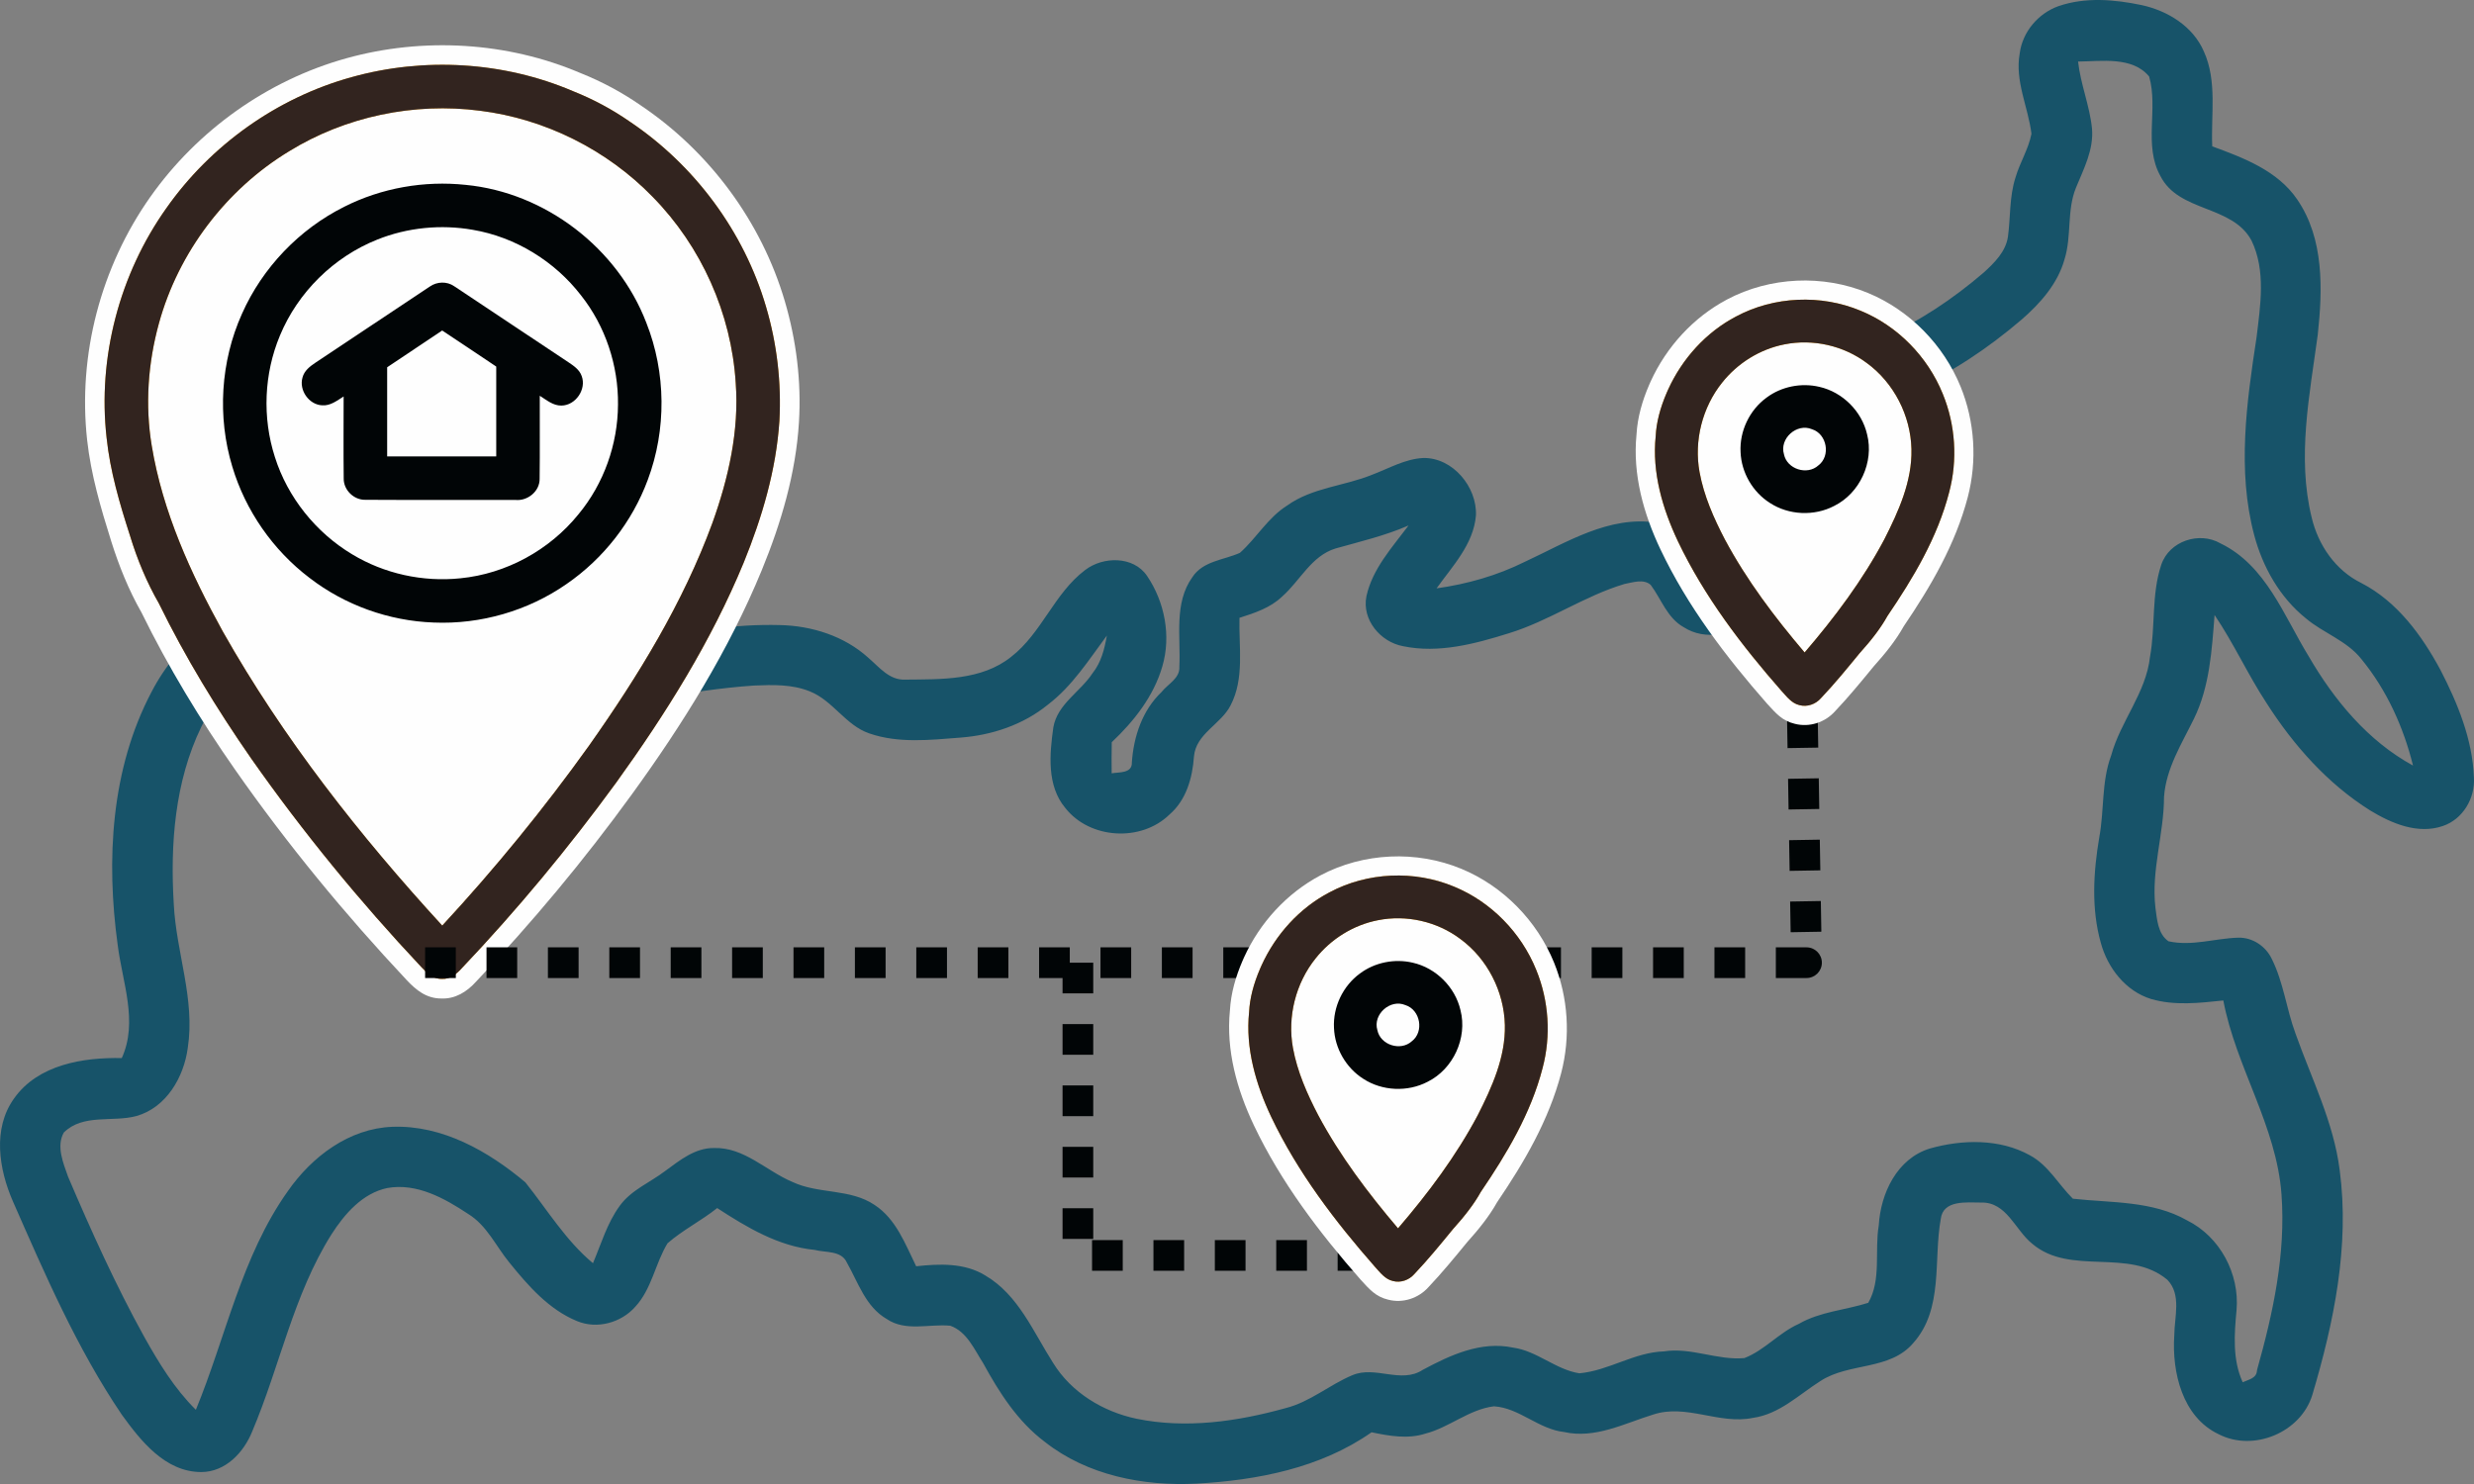 <?xml version="1.0" encoding="UTF-8"?>
<!DOCTYPE svg PUBLIC "-//W3C//DTD SVG 1.0//EN" "http://www.w3.org/TR/2001/REC-SVG-20010904/DTD/svg10.dtd">
<!-- Creator: CorelDRAW 2020 (64-Bit) -->
<svg xmlns="http://www.w3.org/2000/svg" xml:space="preserve" width="42.649mm" height="25.59mm" version="1.0" style="shape-rendering:geometricPrecision; text-rendering:geometricPrecision; image-rendering:optimizeQuality; fill-rule:evenodd; clip-rule:evenodd"
viewBox="0 0 4278.52 2567.17"
 xmlns:xlink="http://www.w3.org/1999/xlink"
 xmlns:xodm="http://www.corel.com/coreldraw/odm/2003">
 <rect x="0" y="0" width="4278.52" height="2567.17" fill="#808080" stroke="none"/>
 <defs>
  <style type="text/css">
   <![CDATA[
    .fil1 {fill:#FEFEFE}
    .fil4 {fill:#32241F}
    .fil3 {fill:#F5A21C}
    .fil2 {fill:#010506;fill-rule:nonzero}
    .fil0 {fill:#175369;fill-rule:nonzero}
   ]]>
  </style>
 </defs>
 <g id="Слой_x0020_1">
  <path class="fil0" d="M3560.27 10.54c46.08,-15.9 96.45,-11.57 143.41,-1.73 44.96,9.73 88.88,36.61 107.65,80.18 23.4,51.66 12.01,109.5 14.54,164.2 54.26,19.91 113.05,42 146.96,91.92 46.62,68.01 43.93,155.5 35.49,233.93 -14.08,104.26 -36.09,211.57 -10.61,315.86 11.23,47.92 41.23,91.74 86.01,113.66 61.91,32.09 104.43,90.27 136.79,150.37 29.83,57.74 55.41,120.19 57.84,185.92 2.34,35.83 -19.04,72.36 -53.74,84.02 -43.24,14.87 -88.71,-4.44 -125.59,-26.88 -73.65,-46.18 -132.62,-112.8 -179.15,-185.59 -32.44,-49.4 -56.87,-103.57 -90.02,-152.54 -4.69,60.61 -8.34,123.58 -35.56,179.24 -21.13,43.23 -48.35,86.01 -51.83,135.32 -0.1,64.08 -22.26,126.7 -14.97,191.16 2.88,20.34 4,45.83 22.7,58.69 40.19,8.97 80.37,-5.04 120.45,-6.25 24.88,-0.7 47.92,14.87 58.36,37.14 20.09,40.44 25.13,86.16 40.69,128.36 27.58,78 66.01,153.4 76.54,236.54 17.4,131.14 -10.01,263.51 -47.32,388.91 -19.83,64.97 -101.66,99.06 -161.93,68.02 -62.97,-29.74 -81.14,-107.58 -76.79,-171.24 0.17,-31.66 12.87,-70.28 -12.01,-95.94 -66.77,-55.84 -167.58,-6.09 -233.58,-62.27 -29.74,-23.66 -44.08,-72.69 -88.78,-71.31 -24.54,0 -65.5,-5.04 -69.5,28.43 -12.87,71.33 5.06,155.33 -47.3,214.28 -40.7,48.19 -111.13,33.66 -160.63,65.93 -37.48,23.66 -71.13,57.49 -116.87,63.82 -58.18,12.19 -115.32,-24.87 -172.81,-5.64 -49.82,15.39 -100.26,42.26 -154.01,30.09 -44.01,-4.87 -77.23,-41.74 -121.14,-44.45 -42.97,5.32 -77.06,36.53 -118.45,47.24 -30.54,9.9 -62.71,4 -93.16,-2.28 -88.17,61.85 -197.06,82.89 -302.71,88.8 -91.76,4.68 -188.8,-14.19 -262.3,-72.19 -46.97,-35.21 -78.88,-85.39 -106.62,-136.09 -15.4,-24.01 -28.27,-54.71 -56.96,-64.88 -36.61,-3.48 -77.24,10.7 -110.11,-11.75 -36.35,-21.13 -49.14,-63.14 -68.69,-97.49 -9.65,-21.3 -36.88,-16.87 -55.67,-21.91 -62.52,-6.08 -117.13,-38.87 -168.62,-72.36 -27.49,22.01 -59.48,37.84 -85.92,60.96 -21.31,35.13 -27.15,78.97 -55.83,109.85 -24.44,27.66 -66.11,39.13 -100.63,24.7 -48.79,-20.01 -84.62,-61.22 -117.05,-101.32 -23.31,-28.36 -38.87,-64.35 -71.32,-84.09 -40.86,-27.15 -88.88,-53.84 -139.66,-44.8 -43.22,9.06 -74.02,44.96 -96.79,80.45 -65.67,104.37 -89.05,227.5 -136.63,339.96 -14.61,36.86 -46.45,71.05 -88.8,70.95 -61.83,-0.33 -104,-53.57 -137.06,-99.32 -77.57,-114.61 -132.69,-242.44 -188.19,-368.73 -24.34,-55.66 -35.73,-126.01 2.1,-178.53 41.47,-58.36 119.3,-70.89 186.09,-69.57 28.7,-62.79 0.97,-131.41 -7.03,-195.5 -20.26,-146.98 -11.83,-304.55 58.53,-437.95 46.69,-90.1 133.58,-159.42 234.11,-177.94 54.78,-9.14 109.59,-25.3 154.98,-58.36 65.57,-44.43 108.44,-112.27 159.83,-170.89 32.36,-36.43 76.62,-70.34 128.29,-65.22 105.49,13.31 193.84,107.14 204.45,212.38 6.26,55.14 -22.79,114 -74.97,136.17 -49.75,24.44 -107.75,15.22 -156.01,-7.81 -6,22.52 -10.88,45.39 -14.54,68.44 151.24,-4.78 297.87,-56.18 449.79,-52.35 55.58,1.04 112.11,18.87 153.68,56.61 18.87,16.08 36.26,39.13 63.82,37.74 62.01,-0.6 131.93,1.65 183.06,-39.32 52.96,-40.95 74.54,-109.92 128.01,-150.18 30.97,-23.93 83.76,-24.54 107.14,10.16 30.54,45.06 41.84,103.75 26.44,156.38 -14.88,51.57 -49.05,94.97 -87.49,131.23 -0.51,17.92 -0.25,35.82 -0.18,53.83 12.87,-2.26 35.74,0.51 34.96,-19.05 3.06,-44.77 18.1,-89.84 51.23,-121.48 10.86,-14 32.17,-23.58 30.88,-43.84 2.61,-51.65 -9.75,-109.93 22.52,-154.96 18.34,-28.1 54.25,-29.48 82.18,-42.02 28.86,-25.65 48.51,-61.12 81.92,-81.99 43.39,-31.05 98.53,-33.41 146.71,-53.14 29.05,-10.87 56.88,-27.41 88.52,-28.97 51.06,-0.94 93.24,50.28 91.06,99.49 -4.25,49.85 -40.43,87.32 -68.09,126.02 52.87,-7.38 104.7,-22.09 152.62,-45.93 71.58,-33.13 145.4,-80.43 227.86,-67.74 48.17,7.3 81.48,46.79 101.23,88.52 30,-28.69 52.95,-64.08 67.22,-102.96 23.66,-56.53 16.77,-121.93 49.14,-175.33 36.26,-66.36 107.3,-100.53 173.23,-130.44 63.91,-27.75 122.11,-67.15 174.9,-112.37 18.44,-16.79 38,-36.01 41.9,-61.83 4.6,-34.02 2.35,-69.15 12.96,-102.2 7.47,-25.99 22.62,-49.4 27.74,-76.09 -5.73,-46.36 -28.95,-91.22 -20.33,-138.88 4.68,-37.39 32.16,-69.58 67.39,-82.02zm33.56 95.93l0 0c4.26,39.23 20.01,76.19 24.02,115.51 3.39,36.6 -14.19,69.9 -27.66,102.71 -16.09,39.38 -7.22,83.39 -19.74,123.65 -11.75,42.34 -41.91,76.44 -74.44,104.62 -57.75,49.31 -121.33,92.18 -190.91,123.06 -41.65,20.08 -87.3,37.05 -119.14,72.08 -29.38,32.62 -27.66,78.72 -36.78,119.07 -17.13,77.49 -54.36,154.18 -117.84,203.93 -32.87,26.7 -82.37,38 -119.75,13.73 -28.35,-15.91 -38.45,-48.43 -56.96,-73.13 -12.37,-10.78 -30.79,-4.17 -45.06,-1.56 -69.73,20.8 -130.27,63.83 -199.93,85.23 -58.62,18.34 -121.58,35.31 -183.07,22.44 -39.21,-7.14 -71.66,-45.75 -63.48,-86.45 10.43,-47.49 44.53,-84.53 72.88,-122.37 -40.69,17.74 -83.93,27.84 -126.45,39.84 -41.91,12.95 -61.21,55.91 -92.27,83.13 -20.26,19.56 -47.57,28.44 -73.73,36.79 -1.31,50.35 8.95,104.7 -15.32,151.33 -16.51,32.85 -60.08,48.86 -63.39,88.7 -2.61,36.96 -13.31,75.31 -42.44,100.35 -49.06,47.82 -137.59,42.54 -180.01,-11.4 -32.36,-38.7 -27.23,-93.13 -20.72,-139.65 7.13,-40.36 46.71,-61.22 67.76,-93.5 14.97,-18.61 20.79,-42.09 24.79,-65.14 -31.13,41.91 -59.67,87.23 -101.74,119.32 -42.81,35.05 -97.24,53.14 -151.94,57.21 -52.18,4.1 -106.71,10.19 -157.15,-7.29 -41.13,-14.08 -62.86,-56.88 -102.88,-72.71 -30.53,-12.42 -64.26,-11.48 -96.61,-10.09 -113.85,7.75 -225,35.23 -338.13,48.36 -34.62,3.31 -70.79,6.78 -104.27,-4.87 -33.06,-11.23 -58.44,-41.57 -63.4,-76.27 -6.96,-44.09 4.18,-89.23 20.7,-130.01 19.13,-47.74 77.76,-75.32 126.37,-57.13 25.48,7.74 52.53,26.08 79.39,12.61 16.95,-6.18 17.13,-27.58 14.27,-42.27 -10.6,-52.87 -55.57,-97.39 -108.46,-107.75 -15.56,3.14 -26.78,15.31 -37.39,26.19 -31.84,35.03 -58.88,74.09 -90.8,109.14 -52.69,59.73 -118.36,109.58 -194.53,134.96 -50.71,19.22 -107.85,18.09 -155.6,45.49 -46.35,24.51 -81.13,66.43 -103.92,113.04 -45.91,94.81 -53.91,203.17 -47.57,306.83 4.09,83.32 37.23,164.44 24.19,248.46 -6.71,50.61 -37.06,103.32 -88.88,117.93 -41.13,11.05 -92.36,-4.43 -125.5,28.53 -13.38,23.83 -0.94,52.6 7.31,76.26 40.18,94.1 82.27,187.51 131.75,277.07 25.22,45.04 52.35,89.75 89.32,126.27 52.08,-126.35 78.77,-265.32 159.22,-378.48 41.49,-59.49 105.85,-108.27 180.63,-111.06 86.27,-3.21 165.94,42.19 229.94,96.03 37.92,47.39 69.67,100.53 116.97,139.92 14.26,-33.57 24.53,-69.48 46.27,-99.22 19.91,-27.58 52.61,-40.36 78.97,-60.54 24.96,-18.26 51.12,-39.74 83.92,-39.48 52.36,-1.66 90.35,39.58 135.67,58.63 45.03,21.38 100.1,11.21 142.26,39.9 37.22,24.37 53.05,67.76 71.84,106.03 40.27,-4.36 83.84,-6.18 119.66,16 57.41,33.75 83.05,98 117.41,151.57 31.48,50.88 86.09,84.02 144.01,96.19 85.4,17.57 174.28,4.88 257.42,-18.27 42.62,-10.59 76.18,-40.51 116.02,-57.12 39.57,-16.79 83.93,15.38 121.49,-9.14 47.56,-25.56 100.7,-50.26 156.2,-38.53 41.56,5.66 73.56,37.92 114.61,44.45 50.61,-4.43 94.88,-36.37 146.36,-37.92 47.23,-7.38 92.54,15.92 139.23,11.56 34.8,-13.47 59.83,-43.99 94.02,-59.14 36.96,-21.3 80.28,-23.74 120.09,-36.43 23.04,-39.92 10.7,-89.85 18.18,-133.84 3.22,-55.5 31.49,-115.5 88.19,-133.05 56.17,-15.93 121.14,-17.33 173.41,11.82 31.81,17.21 49.13,50.26 74.09,74.96 66.36,7.39 137.41,3.22 197.67,37.58 56.71,28.17 90.8,92.18 85.41,154.97 -3.92,41.99 -7.3,85.4 10.6,124.97 10.44,-4.87 24.35,-6.61 24.78,-21.05 27.75,-98.45 49.92,-200.81 42.35,-303.69 -8.52,-118.63 -78.78,-220.11 -100.61,-335.7 -41.31,4.36 -84.27,9.32 -124.8,-2.51 -44.1,-13.57 -75.05,-53.49 -86.98,-96.8 -16.87,-59.58 -12.95,-122.97 -2.69,-183.31 8.69,-46.71 3.57,-95.76 20.44,-140.98 16.18,-59.58 60.36,-108.36 67.22,-170.79 9.57,-52.71 2.26,-108.02 19.48,-159.33 13.64,-40.87 65.65,-58.28 102.45,-36.97 78.71,38.09 109.58,125.4 152.55,195.41 44.09,75.83 102.35,146.38 180.36,188.9 -16.43,-66.61 -45.58,-130.9 -89.23,-184.12 -25.3,-32.09 -65.75,-44.86 -96.18,-70.61 -44.96,-36.18 -74.54,-88.61 -89.23,-143.85 -29.73,-112.19 -13.12,-229.4 4.08,-342.2 6.61,-55.14 16.36,-115.32 -8.7,-167.32 -33.21,-62.01 -125.65,-48.52 -157.57,-111.68 -29.65,-53.31 -3.39,-116.43 -19.48,-172.09 -28.69,-35.15 -82.54,-26.36 -122.89,-25.93z"/>
  <path class="fil1" d="M1003.95 126.38c36.92,14.78 72.03,33.53 104.65,56.27 118.64,79.8 208.38,201.25 248.71,338.55 19.84,67.58 28.69,138.54 24.43,208.9 -5.39,88.51 -30.73,174.39 -64.27,256.07 -56.97,138.7 -136.76,266.67 -224.6,387.76 -82.63,113.91 -172.85,222.33 -269.75,324.38 -15.61,17.3 -35.88,30.03 -59.91,28.95 -25.48,0.06 -43.24,-14.15 -59.82,-31.81 -107.24,-114.3 -207.1,-235.64 -296.88,-364.13 -60.44,-86.52 -115.33,-177.04 -161.83,-271.86 -22.19,-38.82 -38.94,-80.62 -52.35,-123.23 -18.03,-57.38 -34.99,-115.07 -41.63,-175.05 -8.14,-73.64 -2.23,-148.54 16.45,-220.17 18.68,-71.57 50.05,-139.78 92.7,-200.23 81.43,-115.43 202.71,-201.99 338.94,-239.9 132.88,-36.97 278.12,-28.66 405.15,25.5z"/>
  <path class="fil2" d="M805.34 319.81c-71.61,-7.62 -145.35,5.27 -209.67,37.69 -78.1,38.9 -141.91,105.64 -177.24,185.39 -37.04,82.43 -42.88,178.2 -16.61,264.58 22.77,75.98 70.3,144.22 133.4,192.16 61.25,47.2 137.38,74.49 214.65,77.26 81.25,3.49 163.32,-20.22 230.04,-66.71 63.66,-43.81 113.43,-107.53 140.3,-179.99 32.57,-86.86 31.72,-185.66 -2.49,-271.92 -49.55,-129.06 -174.56,-225.2 -312.38,-238.46zm12.61 77.79l0 0c73.69,12.59 141.44,54.38 186.99,113.48 42.06,53.21 64.62,121.11 63.81,188.87 -0.29,68.55 -24.56,136.92 -68.43,189.76 -49.97,61.83 -124.92,102.9 -204.21,110.66 -64.74,6.73 -131.59,-7.84 -187.31,-41.63 -62.67,-37.69 -111.42,-98.44 -133.44,-168.26 -21.92,-68.14 -18.87,-143.95 8.75,-209.96 30.97,-74.87 93.12,-136.16 168.41,-166.1 52.13,-20.89 110.16,-26.58 165.44,-16.83z"/>
  <path class="fil2" d="M785.31 495.04c-12.48,-8.67 -29.78,-8 -42.03,0.69 -66.11,43.78 -131.89,88 -197.95,131.81 -9.36,6.26 -19.19,13.83 -22.16,25.41 -6.44,21.82 10.91,47.04 33.79,48.21 14.26,1.19 25.97,-8.18 37.32,-15.33 0,47.23 -0.43,94.53 0.13,141.73 -0.42,19.98 17.57,37.55 37.46,37.02 86.44,0.53 172.92,0.1 259.4,0.24 21.28,2.21 42.51,-15.11 41.97,-36.99 0.61,-47.7 0.06,-95.46 0.24,-143.19 11.58,7.15 23,17.22 37.45,16.95 24.61,-0.2 43.77,-28.33 34.97,-51.3 -3.81,-10.91 -13.88,-17.6 -23.02,-23.75 -66.01,-43.62 -131.6,-87.9 -197.56,-131.52zm72.87 139.08l0 0c0,51.8 0.06,103.61 0,155.41 -62.86,0 -125.77,0 -188.63,0 -0.05,-51.43 0,-102.8 0,-154.18 31.67,-21.33 63.42,-42.45 95.13,-63.62 31.3,20.62 62.36,41.55 93.5,62.39z"/>
  <path class="fil3" d="M830.04 191.54c-113.82,-14.83 -232.49,9.92 -330.3,70.24 -108.89,66.12 -191.13,174.67 -224.88,297.52 -18.95,68.61 -24.13,141.35 -12.46,211.69 18.81,114.15 67.38,220.87 122.94,321.46 104.37,184.74 236.34,352.62 379.48,508.7 91.11,-98.52 176.23,-202.67 254.29,-311.87 84.59,-119.94 162.29,-246.51 213.01,-384.85 27.71,-77.27 46.39,-159.46 40.23,-242 -7.44,-119.89 -59.44,-236.29 -143.65,-321.93 -79,-81.41 -186.06,-134.96 -298.66,-148.97zm259.41 19.05c112.18,75.39 197.35,190.3 235.36,320.15 18.87,63.8 26.67,130.86 23.1,197.3 -5.59,84.65 -29.88,167 -61.78,245.25 -56.13,136.07 -134.8,261.64 -220.67,380.75 -82.2,112.6 -171.24,220.19 -267.22,321.26 -8.8,9.84 -20.22,19.06 -34.3,18.08 -15.15,0.37 -26.39,-10.86 -35.85,-21.13 -106.21,-113.02 -204.73,-233.33 -293.81,-360.34 -59.42,-85.54 -113.81,-174.75 -159.64,-268.34 -20.23,-35.19 -36.88,-74.35 -49.98,-117.48 -17.75,-55.02 -34.21,-110.9 -40.28,-168.65 -15.72,-139.07 22.26,-283.07 103.14,-397.12 76.69,-109.25 191.6,-191.23 320.34,-226.8 125.58,-35.18 263.12,-27.1 383.16,24.2 35.22,14.03 68.03,31.68 98.42,52.88z"/>
  <path class="fil4" d="M830.04 191.54c-113.82,-14.83 -232.49,9.92 -330.3,70.24 -108.89,66.12 -191.13,174.67 -224.88,297.52 -18.95,68.61 -24.13,141.35 -12.46,211.69 18.81,114.15 67.38,220.87 122.94,321.46 104.37,184.74 236.34,352.62 379.48,508.7 91.11,-98.52 176.23,-202.67 254.29,-311.87 84.59,-119.94 162.29,-246.51 213.01,-384.85 27.71,-77.27 46.39,-159.46 40.23,-242 -7.44,-119.89 -59.44,-236.29 -143.65,-321.93 -79,-81.41 -186.06,-134.96 -298.66,-148.97zm259.41 19.05c112.18,75.39 197.35,190.3 235.36,320.15 18.87,63.8 26.67,130.86 23.1,197.3 -5.59,84.65 -29.88,167 -61.78,245.25 -56.13,136.07 -134.8,261.64 -220.67,380.75 -82.2,112.6 -171.24,220.19 -267.22,321.26 -8.8,9.84 -20.22,19.06 -34.3,18.08 -15.15,0.37 -26.39,-10.86 -35.85,-21.13 -106.21,-113.02 -204.73,-233.33 -293.81,-360.34 -59.42,-85.54 -113.81,-174.75 -159.64,-268.34 -20.23,-35.19 -36.88,-74.35 -49.98,-117.48 -17.75,-55.02 -34.21,-110.9 -40.28,-168.65 -15.72,-139.07 22.26,-283.07 103.14,-397.12 76.69,-109.25 191.6,-191.23 320.34,-226.8 125.58,-35.18 263.12,-27.1 383.16,24.2 35.22,14.03 68.03,31.68 98.42,52.88z"/>
  <path class="fil2" d="M788.29 1638.77l0 53.09 -53.09 0 0 -53.09 53.09 0zm106.17 0l0 53.09 -53.09 0 0 -53.09 53.09 0zm106.18 0l0 53.09 -53.09 0 0 -53.09 53.09 0zm106.18 0l0 53.09 -53.09 0 0 -53.09 53.09 0zm106.18 0l0 53.09 -53.09 0 0 -53.09 53.09 0zm106.18 0l0 53.09 -53.09 0 0 -53.09 53.09 0zm106.19 0l0 53.09 -53.09 0 0 -53.09 53.09 0zm106.18 0l0 53.09 -53.09 0 0 -53.09 53.09 0zm106.17 0l0 53.09 -53.08 0 0 -53.09 53.08 0zm106.18 0l0 53.09 -53.09 0 0 -53.09 53.09 0zm106.18 0l0 53.09 -53.09 0 0 -53.09 53.09 0zm106.18 0l0 53.09 -53.09 0 0 -53.09 53.09 0zm106.17 0l0 53.09 -53.09 0 0 -53.09 53.09 0zm106.18 0l0 53.09 -53.09 0 0 -53.09 53.09 0zm106.18 0l0 53.09 -53.09 0 0 -53.09 53.09 0zm106.18 0l0 53.09 -53.09 0 0 -53.09 53.09 0zm106.19 0l0 53.09 -53.1 0 0 -53.09 53.1 0zm106.18 0l0 53.09 -53.09 0 0 -53.09 53.09 0zm106.18 0l0 53.09 -53.09 0 0 -53.09 53.09 0zm106.18 0l0 53.09 -53.09 0 0 -53.09 53.09 0zm106.18 0l0 53.09 -53.09 0 0 -53.09 53.09 0zm106.17 0l0 53.09 -53.09 0 0 -53.09 53.09 0zm106.13 53.09l-53.04 0 0 -53.09 53.04 0 26.55 26.09 -26.55 27zm0 -53.09c14.67,0 26.55,11.89 26.55,26.53 0,14.67 -11.89,26.55 -26.55,26.55l0 -53.09zm-26.53 26.95l53.09 -0.9 0 0.05 -53.09 0.9 0 -0.05zm-1.8 -106.17l53.09 -0.9 0.89 53.08 -53.09 0.91 -0.89 -53.09zm-1.78 -106.16l53.08 -0.9 0.9 53.08 -53.09 0.9 -0.89 -53.08zm-1.79 -106.16l53.09 -0.89 0.88 53.07 -53.09 0.9 -0.88 -53.08zm-1.81 -106.18l53.09 -0.9 0.9 53.1 -53.09 0.89 -0.9 -53.09zm-1199.81 477.34l-53.09 0 0 -53.09 53.09 0 0 53.09zm0 106.18l-53.09 0 0 -53.09 53.09 0 0 53.09zm0 106.18l-53.09 0 0 -53.09 53.09 0 0 53.09zm0 106.19l-53.09 0 0 -53.09 53.09 0 0 53.09zm0 106.18l-53.09 0 0 -53.09 53.09 0 0 53.09zm51.02 2.07l0 53.09 -53.09 0 0 -53.09 53.09 0zm106.17 0l0 53.09 -53.08 0 0 -53.09 53.08 0zm106.18 0l0 53.09 -53.09 0 0 -53.09 53.09 0zm106.18 0l0 53.09 -53.09 0 0 -53.09 53.09 0zm106.18 0l0 53.09 -53.09 0 0 -53.09 53.09 0z"/>
  <path class="fil1" d="M3292.35 1083.3c-13.76,24.7 -32.67,47.99 -51.56,68.92 -21.77,26.57 -43.56,53.14 -67.2,78.1 -17.28,19.39 -44.39,28.33 -69.67,21.76 -21.95,-5.18 -32.85,-18.46 -47.22,-34.04l-0.28 -0.3 -0.28 -0.3c-71.5,-81.43 -137.7,-168.59 -184.44,-266.83 -29.33,-61.69 -48.49,-130.14 -41.52,-198.93 1.59,-29.66 10.11,-58.75 21.85,-85.91 0.83,-1.95 1.7,-3.88 2.57,-5.82 27.34,-59.95 73.82,-110.95 132.18,-141.89 74.36,-39.4 165.85,-43.46 243.54,-11.34 72.36,29.94 130.91,89.84 160.38,162.25 24.55,60.31 28.81,128.23 12.33,191.21 -21.29,81.32 -63.82,154.12 -110.66,223.13z"/>
  <path class="fil2" d="M3146.49 669.21c-31.31,-7.44 -65.75,-0.65 -91.51,18.68 -29.36,21.4 -46.79,57.92 -44.85,94.18 1.34,35.27 20.95,69.11 50.78,87.98 32.63,21.28 76.69,23.21 111.19,5.09 44.24,-21.96 69.06,-75.73 56.86,-123.68 -9.16,-40.04 -42.41,-73.18 -82.47,-82.24zm-12.9 73.28l0 0c26.02,8.04 32.87,46.27 11.04,62.64 -19.36,17.58 -54.31,6.43 -59.45,-19.32 -8.2,-27.2 22.24,-54.41 48.41,-43.32z"/>
  <path class="fil3" d="M3258.83 932.79c24.55,-48.36 48.14,-100.37 46.84,-155.82 -1.39,-57.97 -30.29,-114.71 -77.21,-149 -40.15,-30.15 -93.18,-42.16 -142.37,-32.27 -42.34,8.23 -81.08,32.4 -107.81,66.12 -34.4,42.85 -48.97,100.78 -39.11,154.83 7.49,41.06 24.6,79.66 43.78,116.47 37.68,70.55 86.23,134.72 137.92,195.56 52.08,-60.66 100.44,-125.11 137.97,-195.89zm-357.07 3.51c-26.68,-56.44 -44.99,-119.05 -38.38,-182.07 1.13,-23.17 7.51,-48.25 19.2,-75.26 0.74,-1.74 1.51,-3.47 2.31,-5.21 24.28,-53.27 65.44,-99.07 117.47,-126.3 65.57,-35.08 146.71,-38.56 215.24,-9.97 64.2,26.29 116.32,79.79 142.26,144.01 22,53.6 25.88,114.29 10.94,170.24 -20.09,77.95 -61.95,148.09 -106.84,214.12 -10.3,18.81 -26.44,40.36 -48.41,64.64 -21.54,26.3 -43.08,52.66 -66.53,77.35 -9.01,10.36 -23.63,15.59 -37.08,11.94 -13.44,-3.07 -21.97,-14.77 -30.79,-24.33 -69.4,-79.02 -133.9,-163.85 -179.39,-259.16z"/>
  <path class="fil4" d="M3258.83 932.79c24.55,-48.36 48.14,-100.37 46.84,-155.82 -1.39,-57.97 -30.29,-114.71 -77.21,-149 -40.15,-30.15 -93.18,-42.16 -142.37,-32.27 -42.34,8.23 -81.08,32.4 -107.81,66.12 -34.4,42.85 -48.97,100.78 -39.11,154.83 7.49,41.06 24.6,79.66 43.78,116.47 37.68,70.55 86.23,134.72 137.92,195.56 52.08,-60.66 100.44,-125.11 137.97,-195.89zm-357.07 3.51c-26.68,-56.44 -44.99,-119.05 -38.38,-182.07 1.13,-23.17 7.51,-48.25 19.2,-75.26 0.74,-1.74 1.51,-3.47 2.31,-5.21 24.28,-53.27 65.44,-99.07 117.47,-126.3 65.57,-35.08 146.71,-38.56 215.24,-9.97 64.2,26.29 116.32,79.79 142.26,144.01 22,53.6 25.88,114.29 10.94,170.24 -20.09,77.95 -61.95,148.09 -106.84,214.12 -10.3,18.81 -26.44,40.36 -48.41,64.64 -21.54,26.3 -43.08,52.66 -66.53,77.35 -9.01,10.36 -23.63,15.59 -37.08,11.94 -13.44,-3.07 -21.97,-14.77 -30.79,-24.33 -69.4,-79.02 -133.9,-163.85 -179.39,-259.16z"/>
  <path class="fil1" d="M2589.2 2079.47c-13.76,24.7 -32.66,48 -51.57,68.92 -21.77,26.57 -43.55,53.14 -67.18,78.1 -17.29,19.39 -44.4,28.33 -69.69,21.77 -21.94,-5.21 -32.85,-18.49 -47.22,-34.07l-0.28 -0.28 -0.26 -0.32c-71.51,-81.42 -137.71,-168.57 -184.46,-266.81 -29.32,-61.68 -48.49,-130.16 -41.51,-198.93 1.59,-29.66 10.1,-58.77 21.84,-85.93 0.84,-1.95 1.7,-3.88 2.57,-5.8 27.35,-59.97 73.82,-110.95 132.18,-141.89 74.37,-39.41 165.85,-43.47 243.54,-11.34 72.37,29.92 130.92,89.84 160.39,162.23 24.54,60.31 28.81,128.25 12.32,191.23 -21.29,81.31 -63.81,154.11 -110.65,223.13z"/>
  <path class="fil2" d="M2443.33 1665.36c-31.3,-7.44 -65.75,-0.63 -91.51,18.68 -29.34,21.42 -46.79,57.94 -44.84,94.18 1.34,35.29 20.96,69.14 50.77,88 32.63,21.26 76.69,23.2 111.19,5.09 44.24,-21.96 69.07,-75.74 56.86,-123.68 -9.15,-40.04 -42.39,-73.18 -82.47,-82.26zm-12.9 73.28l0 0c26.02,8.06 32.87,46.29 11.05,62.66 -19.36,17.56 -54.32,6.43 -59.46,-19.33 -8.19,-27.19 22.25,-54.42 48.41,-43.33z"/>
  <path class="fil3" d="M2555.69 1928.96c24.54,-48.36 48.12,-100.39 46.82,-155.82 -1.37,-57.97 -30.29,-114.71 -77.21,-149.02 -40.14,-30.14 -93.17,-42.16 -142.36,-32.27 -42.35,8.24 -81.09,32.42 -107.82,66.12 -34.4,42.87 -48.96,100.8 -39.11,154.85 7.5,41.04 24.61,79.66 43.79,116.45 37.68,70.55 86.22,134.74 137.92,195.59 52.06,-60.66 100.43,-125.12 137.98,-195.9zm-357.08 3.51c-26.7,-56.46 -45,-119.06 -38.38,-182.07 1.12,-23.17 7.51,-48.27 19.2,-75.28 0.73,-1.72 1.51,-3.46 2.3,-5.21 24.29,-53.27 65.44,-99.05 117.47,-126.28 65.58,-35.1 146.71,-38.56 215.24,-9.99 64.21,26.31 116.32,79.8 142.27,144.03 22,53.58 25.88,114.29 10.94,170.24 -20.1,77.95 -61.96,148.09 -106.85,214.1 -10.3,18.82 -26.43,40.36 -48.4,64.64 -21.55,26.31 -43.09,52.68 -66.52,77.37 -9.02,10.34 -23.65,15.57 -37.1,11.92 -13.44,-3.04 -21.96,-14.75 -30.78,-24.32 -69.4,-79.01 -133.9,-163.86 -179.39,-259.15z"/>
  <path class="fil4" d="M2555.69 1928.96c24.54,-48.36 48.12,-100.39 46.82,-155.82 -1.37,-57.97 -30.29,-114.71 -77.21,-149.02 -40.14,-30.14 -93.17,-42.16 -142.36,-32.27 -42.35,8.24 -81.09,32.42 -107.82,66.12 -34.4,42.87 -48.96,100.8 -39.11,154.85 7.5,41.04 24.61,79.66 43.79,116.45 37.68,70.55 86.22,134.74 137.92,195.59 52.06,-60.66 100.43,-125.12 137.98,-195.9zm-357.08 3.51c-26.7,-56.46 -45,-119.06 -38.38,-182.07 1.12,-23.17 7.51,-48.27 19.2,-75.28 0.73,-1.72 1.51,-3.46 2.3,-5.21 24.29,-53.27 65.44,-99.05 117.47,-126.28 65.58,-35.1 146.71,-38.56 215.24,-9.99 64.21,26.31 116.32,79.8 142.27,144.03 22,53.58 25.88,114.29 10.94,170.24 -20.1,77.95 -61.96,148.09 -106.85,214.1 -10.3,18.82 -26.43,40.36 -48.4,64.64 -21.55,26.31 -43.09,52.68 -66.52,77.37 -9.02,10.34 -23.65,15.57 -37.1,11.92 -13.44,-3.04 -21.96,-14.75 -30.78,-24.32 -69.4,-79.01 -133.9,-163.86 -179.39,-259.15z"/>
 </g>
</svg>
